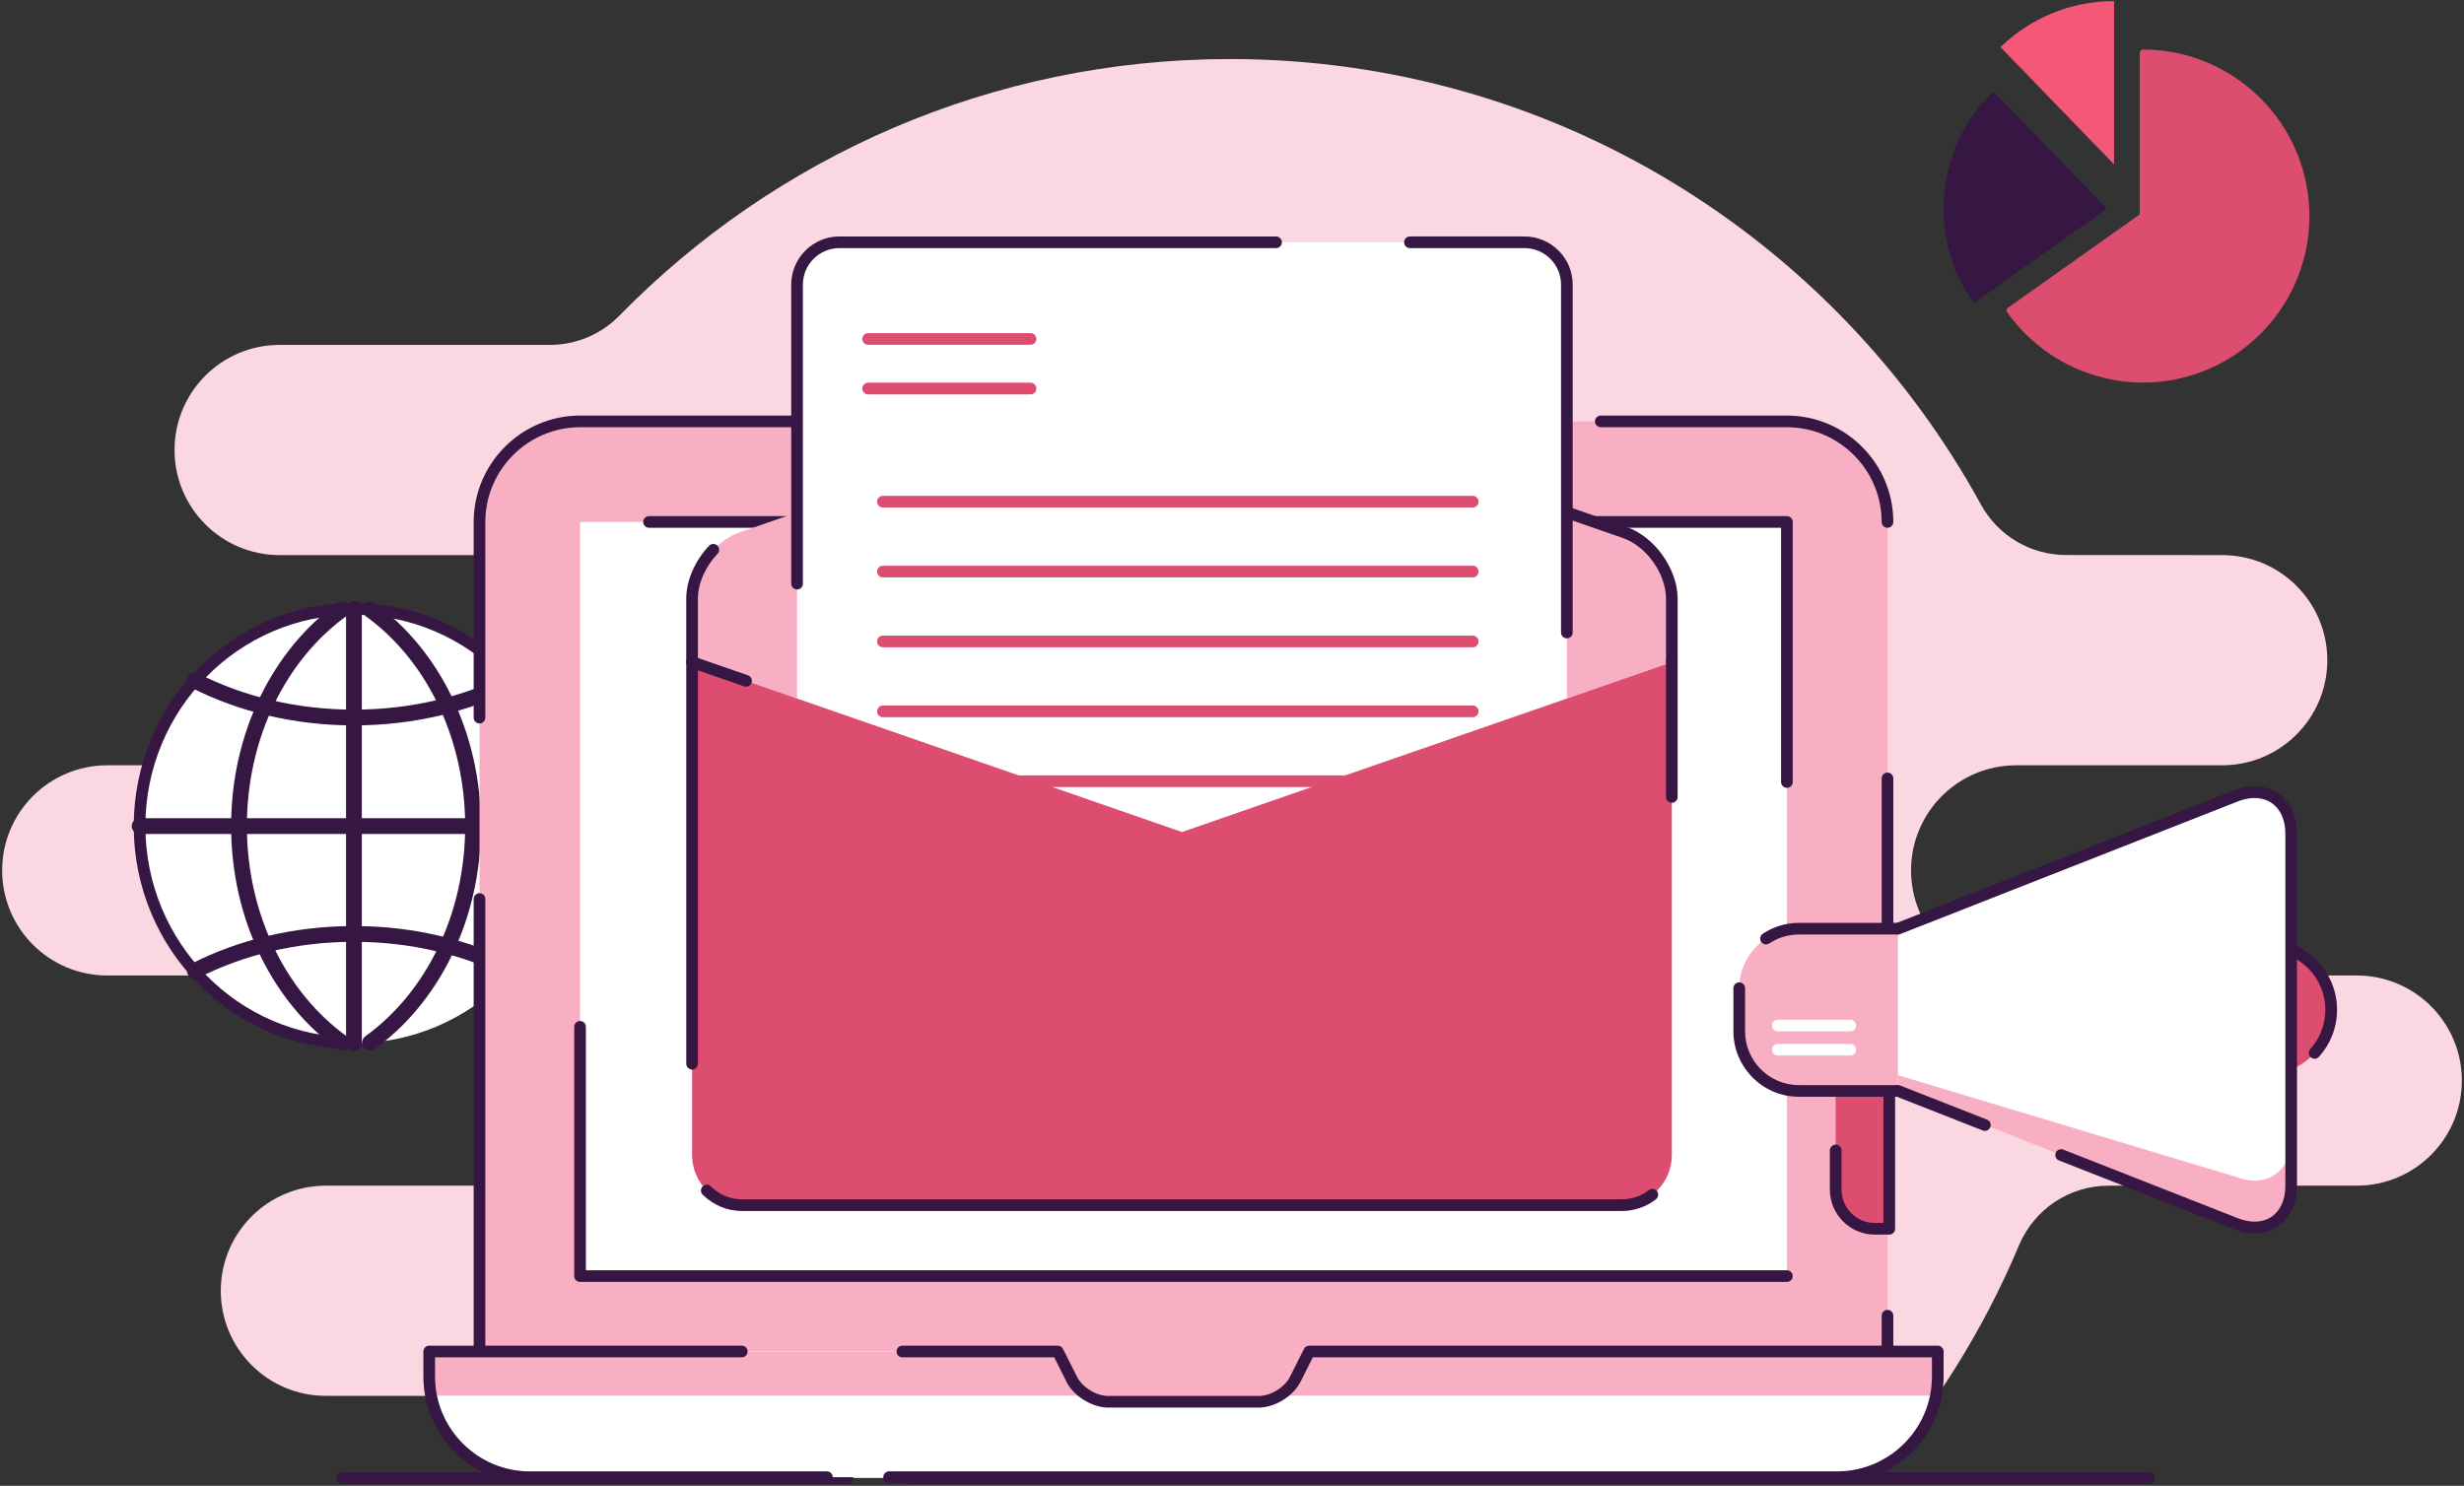 <svg width="1091" height="658" viewBox="0 0 1091 658" fill="none" xmlns="http://www.w3.org/2000/svg">
<rect x="0" y="0" width="1091" height="658" fill="#333333" stroke="none"/>
<g clip-path="url(#clip0_3344_3730)">
<path fill-rule="evenodd" clip-rule="evenodd" d="M259.626 654.582C254.076 648.254 248.735 641.736 243.608 635.044C235.473 624.428 222.858 618.2 209.486 618.2C183.682 618.172 144.302 618.172 144.302 618.172C118.597 618.172 97.762 597.336 97.762 571.631C97.762 545.927 118.601 525.088 144.302 525.088H291.377C317.082 525.088 337.921 504.248 337.921 478.547C337.921 452.842 317.082 432.007 291.377 432.007H47.495C21.79 432.007 0.951 411.168 0.951 385.463C0.951 359.758 21.786 338.919 47.495 338.919H215.051C240.755 338.919 261.594 318.083 261.594 292.378C261.594 266.674 240.755 245.835 215.051 245.835H123.828C98.123 245.835 77.284 224.995 77.284 199.291C77.284 173.586 98.123 152.747 123.828 152.747H243.47C255.108 152.747 266.254 148.029 274.354 139.674C343.065 69.6 438.782 26.15 544.571 26.15C687.922 26.15 812.781 105.938 877.123 223.471C884.665 237.235 899.114 245.793 914.813 245.793C943.084 245.831 983.933 245.831 983.933 245.831C1009.64 245.831 1030.48 266.667 1030.48 292.375C1030.48 318.08 1009.64 338.915 983.933 338.915H892.711C867.006 338.915 846.167 359.755 846.167 385.459C846.167 411.164 867.006 432.003 892.711 432.003H1043.51C1069.21 432.003 1090.05 452.842 1090.05 478.544C1090.05 504.248 1069.21 525.084 1043.51 525.084H933.652C916.344 525.084 900.721 535.462 894.004 551.415C878.096 589.332 856.191 624.122 829.491 654.578H259.626V654.582Z" fill="#FBD7E1"/>
<path fill-rule="evenodd" clip-rule="evenodd" d="M951.546 652.001H402.696C401.271 652.001 400.115 653.161 400.115 654.582C400.115 656.003 401.271 657.163 402.696 657.163H951.546C952.971 657.163 954.127 656.007 954.127 654.582C954.127 653.157 952.971 652.001 951.546 652.001Z" fill="#361643"/>
<path fill-rule="evenodd" clip-rule="evenodd" d="M375.167 652.001H151.415C149.99 652.001 148.834 653.161 148.834 654.582C148.834 656.003 149.99 657.163 151.415 657.163H375.164C376.588 657.163 377.744 656.007 377.744 654.582C377.744 653.157 376.588 652.001 375.164 652.001H375.167Z" fill="#361643"/>
<path d="M156.718 462.009C209.14 462.009 251.636 418.954 251.636 365.842C251.636 312.73 209.14 269.674 156.718 269.674C104.296 269.674 61.799 312.73 61.799 365.842C61.799 418.954 104.296 462.009 156.718 462.009Z" fill="white"/>
<path fill-rule="evenodd" clip-rule="evenodd" d="M165.874 464.576C194.067 444.267 212.941 407.661 212.941 365.842C212.941 324.023 194.067 287.413 165.874 267.107C164.312 265.979 162.127 266.336 161.002 267.899C159.876 269.461 160.231 271.646 161.793 272.771C188.344 291.897 205.959 326.452 205.959 365.838C205.959 405.225 188.344 439.78 161.793 458.906C160.231 460.031 159.876 462.216 161.002 463.782C162.127 465.347 164.312 465.698 165.874 464.573V464.576Z" fill="#361643"/>
<path fill-rule="evenodd" clip-rule="evenodd" d="M149.402 267.111C121.209 287.416 102.335 324.023 102.335 365.845C102.335 407.668 121.209 444.267 149.398 464.58C150.964 465.705 153.146 465.351 154.271 463.788C155.396 462.223 155.042 460.041 153.479 458.912C126.928 439.784 109.313 405.232 109.313 365.845C109.313 326.459 126.928 291.9 153.479 272.775C155.042 271.65 155.396 269.464 154.271 267.902C153.146 266.336 150.961 265.982 149.398 267.107L149.402 267.111Z" fill="#361643"/>
<path fill-rule="evenodd" clip-rule="evenodd" d="M225.573 298.301C205.89 308.376 182.171 314.267 156.717 314.267C131.264 314.267 107.545 308.379 87.862 298.301C86.148 297.423 84.042 298.101 83.161 299.818C82.284 301.535 82.965 303.638 84.679 304.519C105.274 315.062 130.08 321.249 156.717 321.249C183.355 321.249 208.158 315.059 228.756 304.519C230.47 303.641 231.151 301.535 230.274 299.818C229.396 298.104 227.29 297.423 225.573 298.301Z" fill="#361643"/>
<path fill-rule="evenodd" clip-rule="evenodd" d="M87.862 433.056C107.545 422.981 131.26 417.093 156.718 417.093C182.175 417.093 205.89 422.977 225.573 433.056C227.287 433.934 229.393 433.256 230.274 431.539C231.151 429.825 230.473 427.719 228.756 426.842C208.161 416.295 183.355 410.111 156.718 410.111C130.08 410.111 105.274 416.298 84.679 426.842C82.965 427.719 82.284 429.825 83.165 431.539C84.042 433.256 86.148 433.934 87.862 433.056Z" fill="#361643"/>
<path fill-rule="evenodd" clip-rule="evenodd" d="M61.803 369.335H251.636C253.563 369.335 255.129 367.769 255.129 365.845C255.129 363.922 253.563 362.353 251.636 362.353H61.803C59.876 362.353 58.31 363.918 58.31 365.845C58.31 367.772 59.876 369.335 61.803 369.335Z" fill="#361643"/>
<path fill-rule="evenodd" clip-rule="evenodd" d="M153.225 269.678V462.009C153.225 463.936 154.791 465.499 156.718 465.499C158.645 465.499 160.21 463.936 160.21 462.009V269.678C160.21 267.751 158.645 266.185 156.718 266.185C154.791 266.185 153.225 267.751 153.225 269.678Z" fill="#361643"/>
<path fill-rule="evenodd" clip-rule="evenodd" d="M156.718 459.429C105.748 459.429 64.38 417.485 64.38 365.842C64.38 314.198 105.745 272.255 156.718 272.255C207.69 272.255 249.055 314.198 249.055 365.842C249.055 383.464 244.238 399.957 235.866 414.037C235.136 415.259 235.542 416.845 236.764 417.575C237.989 418.304 239.572 417.898 240.301 416.677C249.131 401.825 254.217 384.427 254.217 365.842C254.217 311.332 210.519 267.094 156.718 267.094C102.916 267.094 59.218 311.332 59.218 365.842C59.218 420.352 102.913 464.59 156.718 464.59C158.142 464.59 159.298 463.434 159.298 462.009C159.298 460.585 158.142 459.429 156.718 459.429Z" fill="#361643"/>
<path d="M835.737 231.148V598.534L610.306 631.933H440.533L212.315 598.534V231.151C212.315 206.661 232.352 186.621 256.839 186.621H791.206C815.703 186.621 835.737 206.661 835.737 231.148Z" fill="#F8AEC3"/>
<path fill-rule="evenodd" clip-rule="evenodd" d="M214.892 598.53V398.14C214.892 396.715 213.736 395.559 212.311 395.559C210.887 395.559 209.731 396.715 209.731 398.14V598.53C209.731 599.955 210.887 601.111 212.311 601.111C213.736 601.111 214.892 599.955 214.892 598.53Z" fill="#361643"/>
<path fill-rule="evenodd" clip-rule="evenodd" d="M214.892 317.804V231.148C214.892 208.079 233.766 189.198 256.835 189.198H605.423C606.847 189.198 608.003 188.042 608.003 186.617C608.003 185.193 606.847 184.036 605.423 184.036H256.835C230.931 184.036 209.731 205.24 209.731 231.148V317.804C209.731 319.229 210.887 320.385 212.311 320.385C213.736 320.385 214.892 319.229 214.892 317.804Z" fill="#361643"/>
<path fill-rule="evenodd" clip-rule="evenodd" d="M708.785 189.198H791.202C814.282 189.198 833.152 208.079 833.152 231.148C833.152 232.573 834.309 233.729 835.733 233.729C837.158 233.729 838.314 232.573 838.314 231.148C838.314 205.244 817.117 184.036 791.202 184.036H708.785C707.364 184.036 706.205 185.193 706.205 186.617C706.205 188.042 707.364 189.198 708.785 189.198Z" fill="#361643"/>
<path fill-rule="evenodd" clip-rule="evenodd" d="M833.156 344.727V428.951C833.156 430.376 834.312 431.532 835.737 431.532C837.161 431.532 838.318 430.376 838.318 428.951V344.727C838.318 343.303 837.161 342.147 835.737 342.147C834.312 342.147 833.156 343.303 833.156 344.727Z" fill="#361643"/>
<path fill-rule="evenodd" clip-rule="evenodd" d="M833.156 582.664V598.53C833.156 599.955 834.312 601.111 835.737 601.111C837.161 601.111 838.318 599.955 838.318 598.53V582.664C838.318 581.239 837.161 580.083 835.737 580.083C834.312 580.083 833.156 581.239 833.156 582.664Z" fill="#361643"/>
<path d="M791.199 231.151H256.835V565.131H791.199V231.151Z" fill="white"/>
<path fill-rule="evenodd" clip-rule="evenodd" d="M788.618 233.732H287.378C285.954 233.732 284.798 232.576 284.798 231.151C284.798 229.727 285.954 228.571 287.378 228.571H791.199C792.624 228.571 793.78 229.723 793.78 231.151V346.324C793.78 347.749 792.624 348.905 791.199 348.905C789.775 348.905 788.618 347.749 788.618 346.324V233.732Z" fill="#361643"/>
<path fill-rule="evenodd" clip-rule="evenodd" d="M259.416 562.551H791.199C792.624 562.551 793.78 563.707 793.78 565.131C793.78 566.556 792.624 567.712 791.199 567.712H256.835C255.411 567.712 254.255 566.559 254.255 565.131V454.732C254.255 453.307 255.411 452.151 256.835 452.151C258.26 452.151 259.416 453.307 259.416 454.732V562.551Z" fill="#361643"/>
<path d="M858 598.53V609.659C858 634.152 837.97 654.193 813.473 654.193H234.575C210.078 654.193 190.044 634.152 190.044 609.659V598.53H468.365L474.542 610.822C477.26 616.341 484.503 620.787 490.625 620.787H557.42C563.541 620.787 570.781 616.341 573.507 610.822L579.694 598.53H858.004H858Z" fill="white"/>
<path d="M190.85 618.093C190.32 615.361 190.044 612.539 190.044 609.659V598.53H468.365L474.542 610.822C475.956 613.695 478.595 616.276 481.665 618.089H190.846L190.85 618.093ZM566.38 618.093C569.446 616.279 572.089 613.699 573.503 610.825L579.69 598.534H858.001V609.662C858.001 612.542 857.725 615.361 857.195 618.096H566.384L566.38 618.093Z" fill="#F8AEC3"/>
<path fill-rule="evenodd" clip-rule="evenodd" d="M466.775 601.111H399.543C398.119 601.111 396.963 599.955 396.963 598.53C396.963 597.106 398.119 595.949 399.543 595.949H468.365C469.339 595.949 470.233 596.5 470.67 597.371C470.67 597.371 476.847 609.662 476.857 609.683C479.184 614.407 485.384 618.206 490.625 618.206H557.42C562.66 618.206 568.861 614.404 571.191 609.679L577.385 597.367C577.822 596.497 578.716 595.946 579.69 595.946H858.001C859.425 595.946 860.581 597.099 860.581 598.527V609.655C860.581 635.57 839.388 656.77 813.473 656.77H393.666C392.245 656.77 391.085 655.618 391.085 654.193C391.085 652.768 392.245 651.612 393.666 651.612H813.473C836.549 651.612 855.42 632.731 855.42 609.655V601.108H581.284L575.823 611.961C572.705 618.275 564.426 623.365 557.42 623.365H490.625C483.623 623.365 475.336 618.272 472.236 611.978L466.775 601.108V601.111Z" fill="#361643"/>
<path fill-rule="evenodd" clip-rule="evenodd" d="M192.625 601.111V609.659C192.625 632.735 211.499 651.616 234.575 651.616H366.138C367.562 651.616 368.718 652.772 368.718 654.197C368.718 655.621 367.562 656.777 366.138 656.777H234.575C208.66 656.777 187.464 635.577 187.464 609.659V598.53C187.464 597.102 188.616 595.95 190.044 595.95H328.451C329.876 595.95 331.032 597.106 331.032 598.53C331.032 599.955 329.876 601.111 328.451 601.111H192.625Z" fill="#361643"/>
<path d="M740.247 293.225L523.346 368.478L306.442 293.225V265.191C306.442 253.013 315.864 239.789 327.353 235.8L502.438 175.059C513.942 171.07 532.758 171.07 544.254 175.059L719.336 235.8C730.839 239.789 740.244 253.019 740.244 265.191V293.225H740.247Z" fill="#F8AEC3"/>
<path fill-rule="evenodd" clip-rule="evenodd" d="M309.019 293.225V265.191C309.019 258.129 312.515 250.707 317.708 245.253C318.692 244.224 318.651 242.59 317.619 241.605C316.59 240.625 314.955 240.663 313.971 241.695C307.86 248.109 303.854 256.887 303.854 265.191V293.225C303.854 294.65 305.01 295.806 306.435 295.806C307.86 295.806 309.016 294.65 309.016 293.225H309.019Z" fill="#361643"/>
<path fill-rule="evenodd" clip-rule="evenodd" d="M543.408 177.491L718.489 238.237C729.04 241.894 737.663 254.028 737.663 265.187V293.221C737.663 294.646 738.819 295.802 740.244 295.802C741.668 295.802 742.825 294.646 742.825 293.221V265.187C742.825 252.004 732.639 237.676 720.182 233.357L545.101 172.615C543.755 172.151 542.283 172.863 541.818 174.205C541.35 175.554 542.066 177.023 543.408 177.491Z" fill="#361643"/>
<path d="M693.772 382.923C693.772 393.222 685.348 401.646 675.053 401.646H371.643C361.344 401.646 352.92 393.226 352.92 382.923V126.02C352.92 115.724 361.348 107.297 371.643 107.297H675.053C685.348 107.297 693.772 115.721 693.772 126.017V382.923Z" fill="white"/>
<path fill-rule="evenodd" clip-rule="evenodd" d="M355.498 258.47V126.02C355.498 117.142 362.762 109.881 371.64 109.881H565.004C566.428 109.881 567.585 108.725 567.585 107.304C567.585 105.883 566.428 104.723 565.004 104.723H371.64C359.92 104.723 350.336 114.307 350.336 126.023V258.474C350.336 259.898 351.492 261.054 352.917 261.054C354.342 261.054 355.498 259.898 355.498 258.474V258.47Z" fill="#361643"/>
<path fill-rule="evenodd" clip-rule="evenodd" d="M624.297 109.881H675.049C683.927 109.881 691.188 117.142 691.188 126.017V280.111C691.188 281.536 692.344 282.692 693.769 282.692C695.193 282.692 696.349 281.536 696.349 280.111V126.017C696.349 114.3 686.763 104.72 675.049 104.72H624.297C622.872 104.72 621.716 105.876 621.716 107.301C621.716 108.725 622.872 109.881 624.297 109.881Z" fill="#361643"/>
<path fill-rule="evenodd" clip-rule="evenodd" d="M384.365 152.681H456.297C457.722 152.681 458.878 151.525 458.878 150.101C458.878 148.676 457.722 147.52 456.297 147.52H384.365C382.944 147.52 381.784 148.676 381.784 150.101C381.784 151.525 382.944 152.681 384.365 152.681Z" fill="#DC4D70"/>
<path fill-rule="evenodd" clip-rule="evenodd" d="M384.365 174.642H456.297C457.722 174.642 458.878 173.486 458.878 172.061C458.878 170.637 457.722 169.481 456.297 169.481H384.365C382.944 169.481 381.784 170.637 381.784 172.061C381.784 173.486 382.944 174.642 384.365 174.642Z" fill="#DC4D70"/>
<path fill-rule="evenodd" clip-rule="evenodd" d="M390.924 224.751H652.09C653.515 224.751 654.671 223.595 654.671 222.174C654.671 220.753 653.515 219.593 652.09 219.593H390.924C389.499 219.593 388.343 220.746 388.343 222.17C388.343 223.595 389.499 224.751 390.924 224.751Z" fill="#DC4D70"/>
<path fill-rule="evenodd" clip-rule="evenodd" d="M390.924 255.7H652.09C653.515 255.7 654.671 254.544 654.671 253.119C654.671 251.695 653.515 250.538 652.09 250.538H390.924C389.499 250.538 388.343 251.695 388.343 253.119C388.343 254.544 389.499 255.7 390.924 255.7Z" fill="#DC4D70"/>
<path fill-rule="evenodd" clip-rule="evenodd" d="M390.924 286.656H652.09C653.515 286.656 654.671 285.5 654.671 284.075C654.671 282.651 653.515 281.494 652.09 281.494H390.924C389.499 281.494 388.343 282.651 388.343 284.075C388.343 285.5 389.499 286.656 390.924 286.656Z" fill="#DC4D70"/>
<path fill-rule="evenodd" clip-rule="evenodd" d="M390.924 317.612H652.09C653.515 317.612 654.671 316.456 654.671 315.031C654.671 313.606 653.515 312.45 652.09 312.45H390.924C389.499 312.45 388.343 313.606 388.343 315.031C388.343 316.456 389.499 317.612 390.924 317.612Z" fill="#DC4D70"/>
<path fill-rule="evenodd" clip-rule="evenodd" d="M384.365 348.564H645.535C646.96 348.564 648.116 347.408 648.116 345.983C648.116 344.559 646.96 343.403 645.535 343.403H384.365C382.944 343.403 381.784 344.559 381.784 345.983C381.784 347.408 382.944 348.564 384.365 348.564Z" fill="#DC4D70"/>
<path d="M740.247 293.225V511.592C740.247 523.763 730.292 533.725 718.121 533.725H328.582C316.4 533.725 306.442 523.763 306.442 511.592V293.228L523.346 368.478L740.247 293.225Z" fill="#DC4D70"/>
<path fill-rule="evenodd" clip-rule="evenodd" d="M737.663 293.225V352.931C737.663 354.356 738.819 355.512 740.244 355.512C741.668 355.512 742.825 354.356 742.825 352.931V293.225C742.825 291.8 741.668 290.644 740.244 290.644C738.819 290.644 737.663 291.8 737.663 293.225Z" fill="#361643"/>
<path fill-rule="evenodd" clip-rule="evenodd" d="M730.044 527.049C726.741 529.609 722.598 531.14 718.118 531.14H328.578C323.197 531.14 318.31 528.938 314.766 525.394C313.761 524.386 312.123 524.386 311.118 525.394C310.11 526.399 310.11 528.037 311.118 529.041C315.599 533.522 321.779 536.299 328.578 536.299H718.114C723.785 536.299 729.022 534.365 733.203 531.123C734.329 530.253 734.535 528.628 733.661 527.503C732.79 526.378 731.166 526.172 730.041 527.046L730.044 527.049Z" fill="#361643"/>
<path fill-rule="evenodd" clip-rule="evenodd" d="M309.019 296.852V471.077C309.019 472.501 307.863 473.657 306.438 473.657C305.014 473.657 303.858 472.501 303.858 471.077V293.225C303.858 292.389 304.26 291.608 304.942 291.122C305.623 290.641 306.497 290.513 307.285 290.785L331.19 299.078C332.536 299.546 333.251 301.019 332.783 302.364C332.315 303.71 330.843 304.426 329.5 303.954L309.019 296.848V296.852Z" fill="#361643"/>
<path d="M812.799 483.272V526.86C812.799 536.388 820.589 544.179 830.118 544.179H836.525V483.079L812.799 483.272Z" fill="#DC4D70"/>
<path fill-rule="evenodd" clip-rule="evenodd" d="M833.944 541.601V483.083C833.944 481.658 835.1 480.502 836.525 480.502C837.949 480.502 839.106 481.658 839.106 483.083V544.182C839.106 545.607 837.949 546.763 836.525 546.763H830.118C819.172 546.763 810.218 537.809 810.218 526.863V509.51C810.218 508.085 811.374 506.929 812.799 506.929C814.223 506.929 815.379 508.085 815.379 509.51V526.863C815.379 534.97 822.01 541.601 830.118 541.601H833.944Z" fill="#361643"/>
<path d="M1023.83 467.395C1034.98 456.245 1034.98 438.168 1023.83 427.018C1012.68 415.868 994.605 415.868 983.455 427.018C972.305 438.168 972.305 456.245 983.455 467.395C994.605 478.544 1012.68 478.544 1023.83 467.395Z" fill="#DC4D70"/>
<path fill-rule="evenodd" clip-rule="evenodd" d="M1026.78 468.031C1031.75 462.515 1034.78 455.21 1034.78 447.206C1034.78 430.025 1020.83 416.071 1003.64 416.071C1002.22 416.071 1001.06 417.227 1001.06 418.652C1001.06 420.076 1002.22 421.233 1003.64 421.233C1017.98 421.233 1029.61 432.87 1029.61 447.206C1029.61 453.882 1027.09 459.972 1022.94 464.576C1021.99 465.633 1022.07 467.267 1023.13 468.22C1024.19 469.177 1025.82 469.091 1026.78 468.031Z" fill="#361643"/>
<path d="M840.413 411.281V483.134H796.467C788.949 483.134 782.149 479.958 777.338 474.869C772.858 470.134 770.095 463.754 770.095 456.758V437.643C770.095 423.142 781.956 411.281 796.467 411.281H840.413Z" fill="#F8AEC3"/>
<path fill-rule="evenodd" clip-rule="evenodd" d="M840.413 480.55H796.467C789.688 480.55 783.55 477.683 779.214 473.093C775.171 468.819 772.676 463.069 772.676 456.755V437.64C772.676 436.215 771.52 435.059 770.095 435.059C768.67 435.059 767.514 436.215 767.514 437.64V456.755C767.514 464.439 770.542 471.438 775.463 476.637C780.742 482.226 788.212 485.708 796.467 485.708H840.413C841.838 485.708 842.994 484.552 842.994 483.127C842.994 481.703 841.838 480.546 840.413 480.546V480.55Z" fill="#361643"/>
<path fill-rule="evenodd" clip-rule="evenodd" d="M783.371 417.816C787.135 415.321 791.636 413.862 796.467 413.862H840.413C841.838 413.862 842.994 412.706 842.994 411.281C842.994 409.857 841.838 408.7 840.413 408.7H796.467C790.587 408.7 785.098 410.476 780.518 413.518C779.331 414.306 779.007 415.909 779.795 417.093C780.583 418.28 782.187 418.604 783.371 417.816Z" fill="#361643"/>
<path d="M1014.47 369.245V525.174C1014.47 539.678 1003.42 547.207 989.917 541.897L840.41 483.134V411.281L989.917 352.518C1003.42 347.215 1014.47 354.744 1014.47 369.245Z" fill="white"/>
<path d="M1014.47 525.174V504.421C1014.47 518.921 1003.42 526.45 989.917 521.144L840.41 476.18V483.134L989.917 541.897C1003.42 547.203 1014.47 539.671 1014.47 525.174Z" fill="#F8AEC3"/>
<path fill-rule="evenodd" clip-rule="evenodd" d="M841.356 413.683L990.864 354.92C996.679 352.635 1001.97 352.976 1005.81 355.587C1009.64 358.199 1011.9 363 1011.9 369.245V525.174C1011.9 531.419 1009.64 536.219 1005.81 538.831C1001.97 541.443 996.679 541.784 990.864 539.495L913.56 509.111C912.235 508.588 910.735 509.242 910.212 510.566C909.692 511.891 910.346 513.391 911.667 513.914L988.975 544.299C996.662 547.32 1003.64 546.55 1008.71 543.098C1013.78 539.647 1017.05 533.432 1017.05 525.174V369.245C1017.05 360.986 1013.78 354.772 1008.71 351.321C1003.64 347.869 996.662 347.095 988.975 350.116L839.467 408.879C838.142 409.399 837.488 410.899 838.011 412.227C838.531 413.552 840.031 414.206 841.356 413.683Z" fill="#361643"/>
<path fill-rule="evenodd" clip-rule="evenodd" d="M879.796 495.839L841.356 480.729C840.031 480.206 838.534 480.86 838.011 482.184C837.492 483.509 838.142 485.009 839.467 485.529L877.907 500.639C879.232 501.158 880.732 500.505 881.252 499.18C881.771 497.855 881.118 496.355 879.796 495.835V495.839Z" fill="#361643"/>
<path fill-rule="evenodd" clip-rule="evenodd" d="M787.142 456.727H819.261C820.672 456.727 821.821 455.581 821.821 454.167C821.821 452.753 820.675 451.607 819.261 451.607H787.142C785.731 451.607 784.582 452.753 784.582 454.167C784.582 455.581 785.728 456.727 787.142 456.727Z" fill="white"/>
<path fill-rule="evenodd" clip-rule="evenodd" d="M787.142 467.432H819.261C820.672 467.432 821.821 466.287 821.821 464.872C821.821 463.458 820.675 462.312 819.261 462.312H787.142C785.731 462.312 784.582 463.458 784.582 464.872C784.582 466.287 785.728 467.432 787.142 467.432Z" fill="white"/>
</g>
<g clip-path="url(#clip1_3344_3730)">
<path d="M936.05 0.481C916.503 0.481 898.773 8.253 885.765 20.866L936.05 72.795V0.481Z" fill="#F55877"/>
<path d="M882.589 40.489C869.019 53.641 860.582 72.033 860.582 92.418C860.582 107.997 865.527 122.416 873.906 134.22L932.875 92.418L882.589 40.489Z" fill="#361643"/>
<path d="M1022.57 95.525C1022.57 92.301 1022.32 89.136 1021.91 86.018C1021.76 84.834 1021.57 83.662 1021.36 82.501C1020.91 79.993 1020.32 77.519 1019.62 75.105C1019.31 74.061 1018.98 73.041 1018.64 72.01C1017.88 69.771 1017.02 67.591 1016.05 65.457C1015.63 64.519 1015.2 63.605 1014.74 62.703C1013.73 60.698 1012.64 58.74 1011.46 56.841C1010.94 56.009 1010.42 55.177 1009.87 54.368C1008.51 52.364 1007.04 50.429 1005.5 48.577C1004.89 47.839 1004.25 47.112 1003.61 46.397C1002.17 44.803 1000.64 43.267 999.074 41.79C998.371 41.133 997.656 40.501 996.929 39.867C995.289 38.449 993.589 37.101 991.82 35.835C991.035 35.261 990.238 34.71 989.417 34.17C987.566 32.94 985.667 31.791 983.71 30.736C982.832 30.255 981.929 29.798 981.027 29.353C978.718 28.227 976.328 27.219 973.89 26.328C972.882 25.965 971.875 25.613 970.855 25.297C968.476 24.547 966.05 23.925 963.589 23.421C962.453 23.187 961.304 22.987 960.144 22.8C957.414 22.378 954.625 22.12 951.8 22.003C950.816 21.968 949.832 21.932 948.847 21.932C948.05 21.932 947.417 22.577 947.417 23.374V94.951L942.308 98.573L928.363 108.455L896.98 130.703L889.058 136.318C888.742 136.541 888.531 136.869 888.472 137.244C888.414 137.62 888.496 138.006 888.718 138.323C888.812 138.452 888.906 138.569 889 138.686C890.277 140.456 891.636 142.156 893.042 143.785C893.675 144.512 894.296 145.227 894.953 145.931C896.429 147.513 897.964 149.014 899.57 150.455C900.285 151.1 901.011 151.721 901.75 152.343C903.613 153.89 905.535 155.367 907.527 156.715C908.335 157.266 909.179 157.782 910.011 158.298C911.91 159.482 913.867 160.583 915.859 161.592C916.773 162.049 917.675 162.494 918.601 162.904C920.746 163.877 922.937 164.721 925.175 165.472C926.195 165.823 927.214 166.152 928.257 166.456C930.671 167.171 933.132 167.769 935.628 168.238C936.8 168.449 937.972 168.613 939.156 168.777C942.285 169.199 945.46 169.434 948.648 169.434C948.718 169.434 948.777 169.434 948.847 169.434C950.171 169.434 951.496 169.399 952.808 169.328C956.371 169.141 959.851 168.695 963.261 168.015C965.066 167.652 966.847 167.218 968.605 166.726C973.984 165.225 979.128 163.151 983.933 160.537C988.832 157.876 993.378 154.652 997.527 150.995C999.859 148.932 1002.06 146.739 1004.11 144.407C1007.77 140.257 1010.99 135.709 1013.65 130.809C1016.27 126.003 1018.34 120.857 1019.84 115.476C1020.33 113.718 1020.77 111.936 1021.13 110.119C1021.81 106.708 1022.25 103.226 1022.44 99.663C1022.51 98.35 1022.55 97.025 1022.55 95.701C1022.55 95.63 1022.55 95.56 1022.55 95.501L1022.57 95.525Z" fill="#DC4D70"/>
</g>
<defs>
<clipPath id="clip0_3344_3730">
<rect width="1089.1" height="631.013" fill="white" transform="translate(0.951 26.15)"/>
</clipPath>
<clipPath id="clip1_3344_3730">
<rect width="162" height="169" fill="white" transform="translate(860.582 0.481)"/>
</clipPath>
</defs>
</svg>
